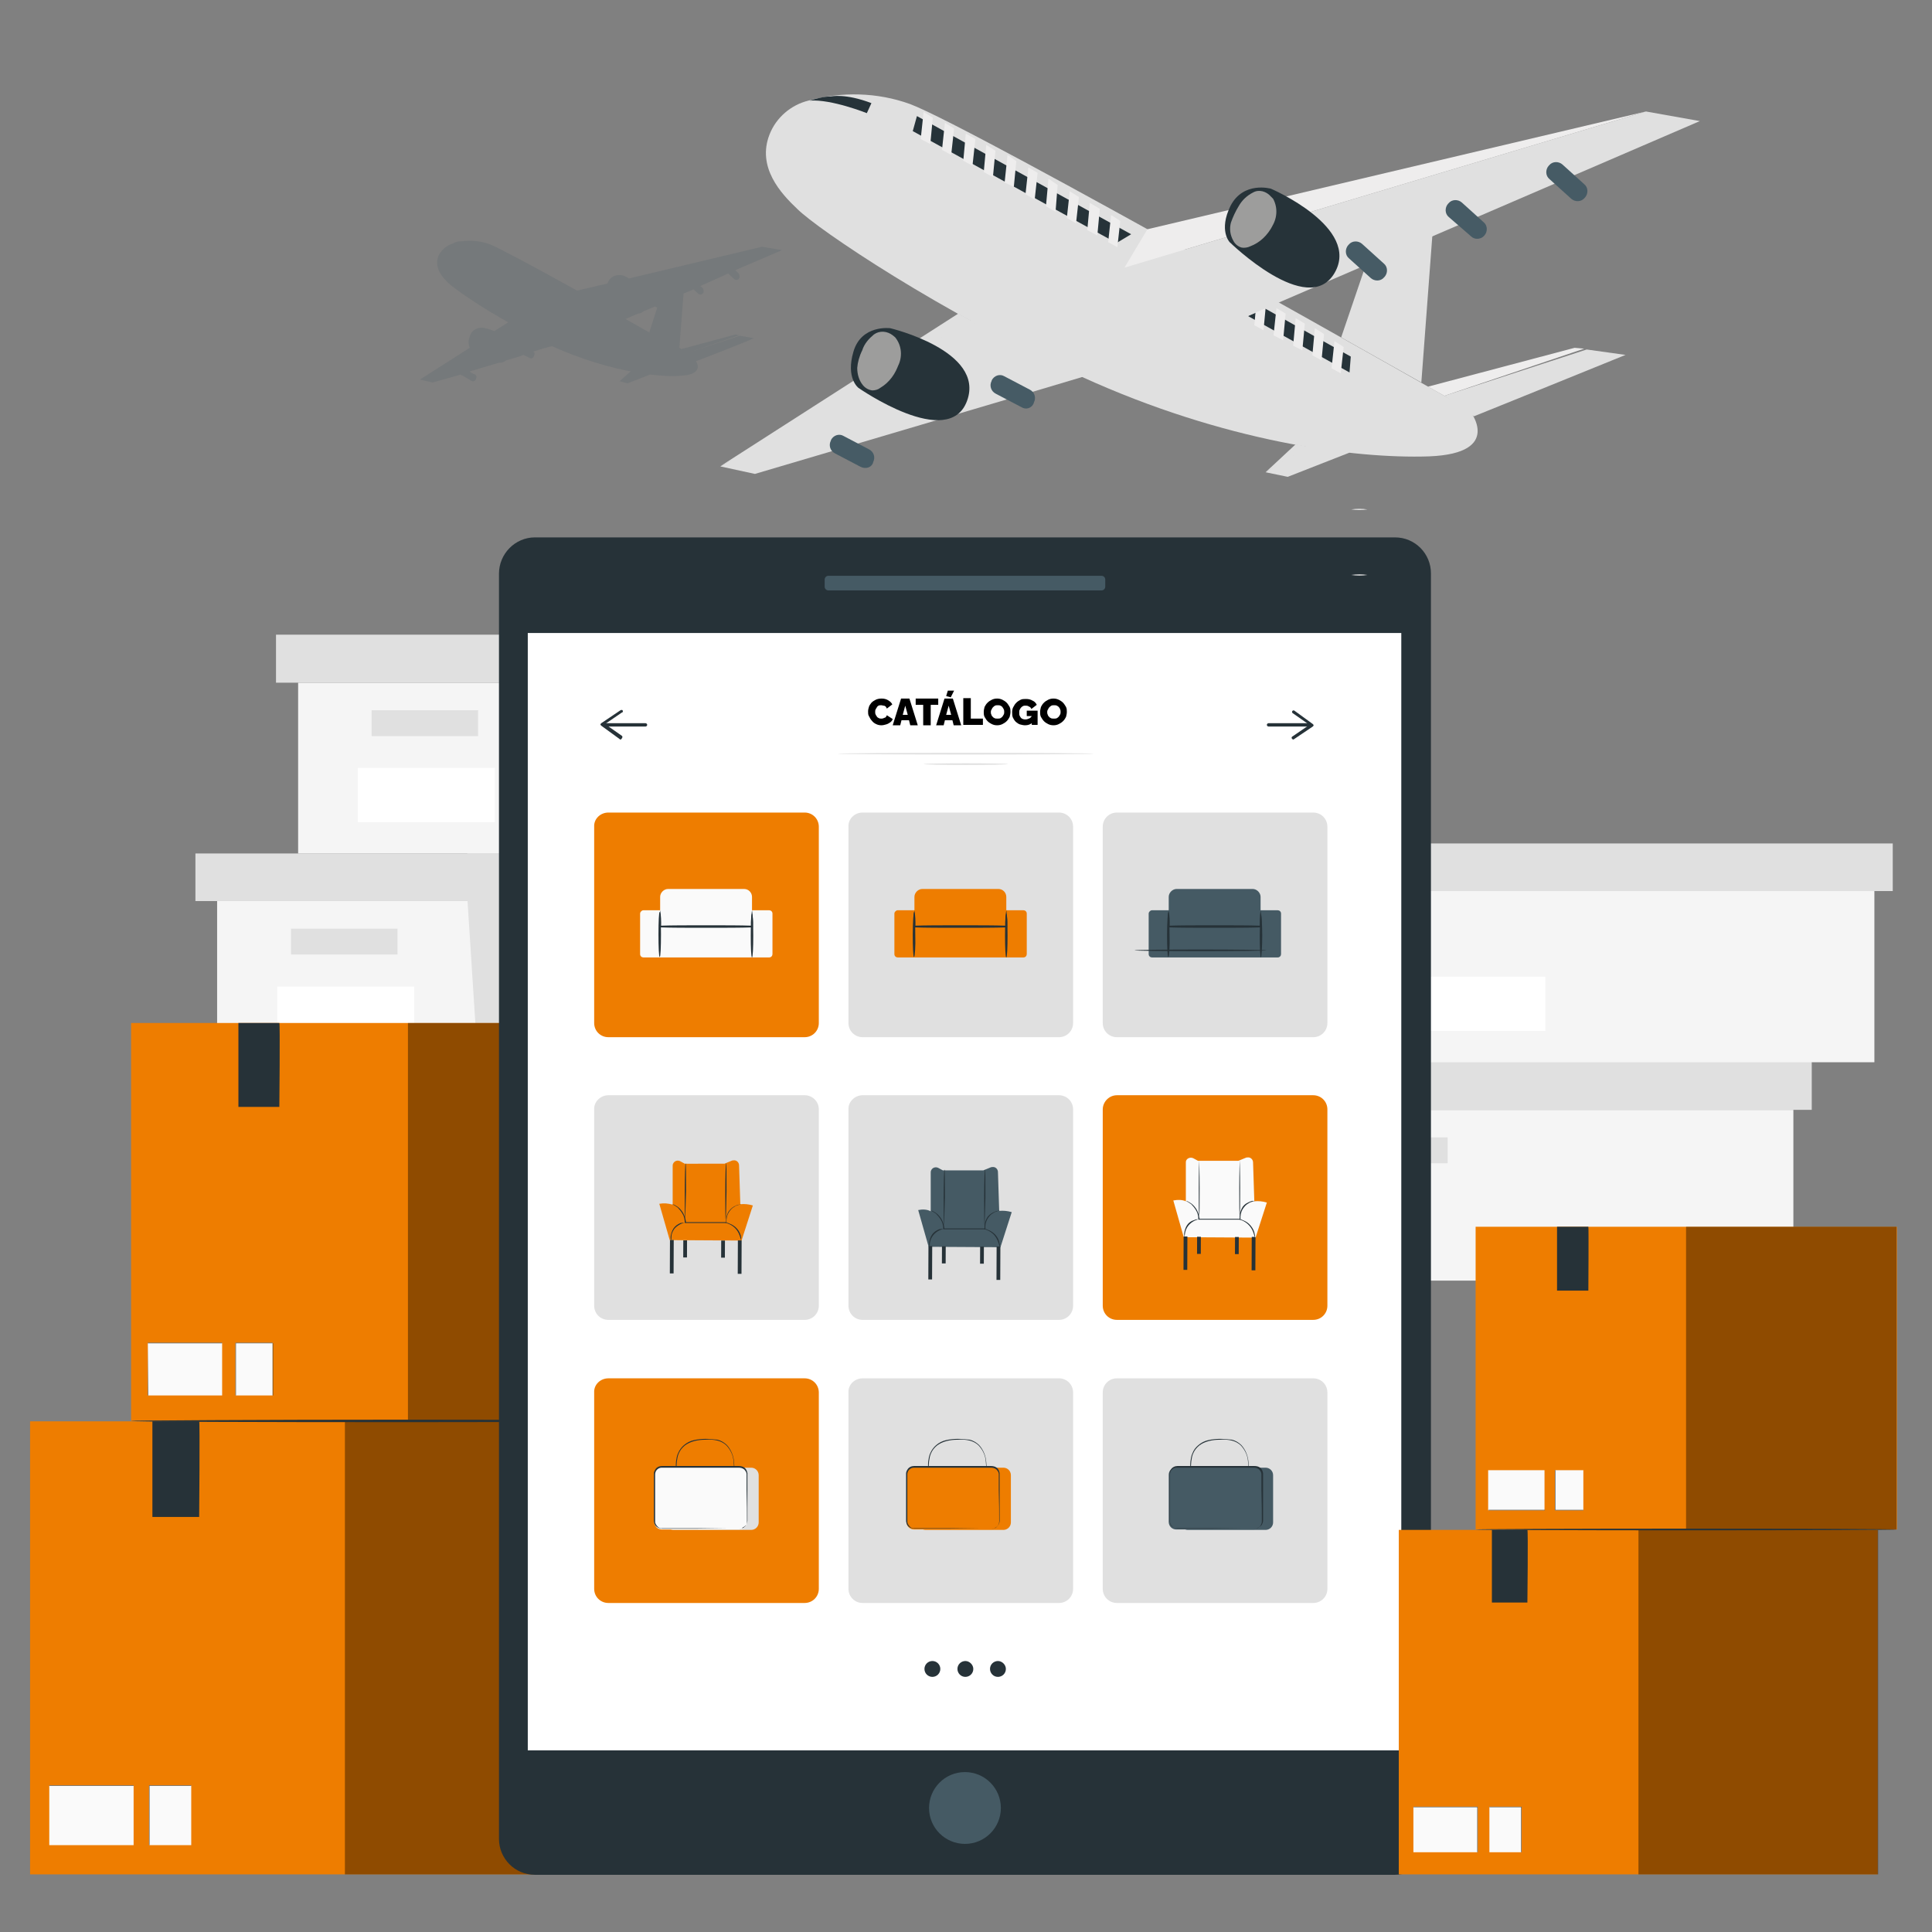 <?xml version="1.0" encoding="utf-8"?>
<!-- Generator: Adobe Illustrator 27.7.0, SVG Export Plug-In . SVG Version: 6.00 Build 0)  -->
<svg version="1.1" id="Capa_1" xmlns="http://www.w3.org/2000/svg" xmlns:xlink="http://www.w3.org/1999/xlink" x="0px" y="0px"
	 viewBox="0 0 462.7 462.7" style="enable-background:new 0 0 462.7 462.7;" xml:space="preserve">
<rect x="0" y="0" width="462.7" height="462.7" fill="#808080" stroke="none"/>
<style type="text/css">
	.st0{fill:#F5F5F5;}
	.st1{fill:#E0E0E0;}
	.st2{fill:#FFFFFF;}
	.st3{fill:#465B65;}
	.st4{fill:#263339;}
	.st5{fill:#9D9D9C;}
	.st6{fill:#EEEDED;}
	.st7{opacity:0.19;fill:#455A64;}
	.st8{fill:#EE7D00;}
	.st9{fill:#263238;}
	.st10{opacity:0.4;}
	.st11{fill:#FAFAFA;}
	.st12{fill:#455A64;}
</style>
<polygon class="st0" points="52,215.8 52,256.8 111.9,256.8 178,256.8 178,215.8 "/>
<polygon class="st1" points="46.8,204.4 46.8,215.8 182.4,215.8 182.4,204.4 111.9,204.4 "/>
<polygon class="st1" points="114.6,256.8 178,256.8 178,215.8 182.4,215.8 182.4,204.4 111.9,204.4 111.9,214.7 "/>
<rect x="69.7" y="222.4" class="st1" width="25.5" height="6.2"/>
<rect x="66.4" y="236.3" class="st2" width="32.8" height="13"/>
<polygon class="st0" points="71.4,163.5 71.4,204.4 131.3,204.4 197.3,204.4 197.3,163.5 "/>
<polygon class="st1" points="66.1,152 66.1,163.5 201.8,163.5 201.8,152 131.3,152 "/>
<polygon class="st1" points="133.9,204.4 197.3,204.4 197.3,163.5 201.8,163.5 201.8,152 131.3,152 131.3,162.4 "/>
<rect x="89" y="170.1" class="st1" width="25.5" height="6.2"/>
<rect x="85.7" y="183.9" class="st2" width="32.8" height="13"/>
<polygon class="st0" points="303.6,265.8 303.6,306.7 363.5,306.7 429.5,306.7 429.5,265.8 "/>
<polygon class="st1" points="298.3,254.3 298.3,265.8 433.9,265.8 433.9,254.3 363.5,254.3 "/>
<rect x="321.2" y="272.4" class="st1" width="25.5" height="6.2"/>
<polygon class="st0" points="323,213.4 323,254.4 382.8,254.4 448.9,254.4 448.9,213.4 "/>
<polygon class="st1" points="317.7,202 317.7,213.4 453.3,213.4 453.3,202 382.8,202 "/>
<rect x="337.3" y="233.9" class="st2" width="32.8" height="13"/>
<g>
	<g>
		<polygon class="st1" points="340.4,91.6 343.4,51.6 329.2,57.3 321.2,80.8 		"/>
		<polygon class="st1" points="323.2,108.4 308.4,114.2 303.1,113.1 313.1,106.6 322.4,105.6 		"/>
		<polygon class="st1" points="229.5,75.1 172.6,111.6 235.8,78.6 		"/>
		<path class="st1" d="M261.5,89.6c-0.8,0.3-80.7,23.9-80.7,23.9l-8.3-1.8l62.4-36.3L261.5,89.6z"/>
		<path class="st3" d="M244.6,97.5l-6.1-3.2c-1.2-0.6-1.6-2-1-3.1v-0.1c0.6-1.2,2-1.6,3-1l6.1,3.2c1.2,0.6,1.6,2,1,3.1v0.1
			C247.1,97.8,245.7,98.2,244.6,97.5z"/>
		<path class="st3" d="M206.1,111.8l-6.1-3.2c-1.2-0.6-1.6-2-1-3.1v-0.1c0.6-1.2,2-1.6,3-1l6.1,3.2c1.2,0.6,1.6,2,1,3.1v0.1
			C208.7,112,207.3,112.4,206.1,111.8z"/>
		<path class="st4" d="M213.2,78.6c0,0,22.8,5.4,18.4,17.4s-26-3.1-26-3.1s-3.1-2.3-1.2-8.7C206.3,77.7,213.2,78.6,213.2,78.6z"/>
		<path class="st5" d="M206.5,83.9c0.5-1.6,1.6-2.8,2.8-3.8c1.4-1,3.2-0.8,4.5,0.2l0.6,0.5c1.6,2,1.8,4.7,0.6,7
			c0.1-0.2,0.2-0.5,0.3-0.8c-0.8,2.5-2.3,4.6-4.5,5.9c-0.5,0.4-1.2,0.6-1.9,0.6c-0.8-0.1-1.6-0.5-2.2-1.2c-1-1.2-1.4-2.7-1.4-4.2
			C205.4,86.8,205.8,85.3,206.5,83.9z"/>
		<path class="st1" d="M351.9,98.2c0,0,8.5,10.4-9.7,11.1c-18.1,0.6-49.2-3.6-83-19S195.9,55,190.9,50c-3.8-3.6-9.7-9.9-6.6-17.8
			c1.6-4.1,5.2-7.1,9.3-8.1c8-2.2,16.5-2,24.3,0.8C233.2,30.6,351.9,98.2,351.9,98.2z"/>
		<polygon class="st4" points="323.5,85.4 323.2,89.2 298.9,75.7 303,73.9 		"/>
		<polygon class="st6" points="321.8,83.1 321.1,89.4 318.9,88.2 319.6,81.7 		"/>
		<polygon class="st6" points="317.1,80 316.5,86.3 314.3,85.1 314.9,78.6 		"/>
		<polygon class="st6" points="312.5,77.5 311.9,83.9 309.7,82.8 310.3,76.2 		"/>
		<polygon class="st6" points="303.2,72.8 302.6,79.1 300.4,77.9 301,71.4 		"/>
		<polygon class="st1" points="407.1,29 292.7,78.3 269.3,64.1 394.2,26.7 		"/>
		<polyline class="st6" points="274.8,54.9 394.2,26.7 269.3,64.1 		"/>
		<path class="st3" d="M352.3,56.6L347,52c-1-0.8-1-2.3-0.2-3.2l0.1-0.1c0.8-1,2.3-1,3.2-0.2l5.2,4.7c1,0.8,1,2.3,0.2,3.2l-0.1,0.1
			C354.7,57.3,353.2,57.5,352.3,56.6z"/>
		<path class="st1" d="M389.3,85c-0.4,0.2-36.3,14.7-36.3,14.7l-7.1-4.9L380,83.7L389.3,85z"/>
		<polygon class="st6" points="379.4,83.5 377.1,83.3 342,92.6 345.9,94.8 		"/>
		<polygon class="st4" points="270.9,56.1 267.4,58.2 218.6,31.4 219.6,27.8 		"/>
		<polygon class="st6" points="268.3,52.9 267.6,59.2 265.4,58 266.1,51.5 		"/>
		<polygon class="st6" points="263.4,50 262.8,56.4 260.4,55.1 261,48.6 		"/>
		<polygon class="st6" points="258.4,47.2 257.7,53.5 255.5,52.2 256.2,45.8 		"/>
		<polygon class="st6" points="253.3,44.3 252.8,50.7 250.5,49.4 251.1,42.8 		"/>
		<polygon class="st6" points="248.5,41.4 247.8,47.8 245.6,46.5 246.3,40.1 		"/>
		<polygon class="st6" points="243.4,38.6 242.8,44.8 240.6,43.7 241.3,37.1 		"/>
		<polygon class="st6" points="238.4,36.1 237.8,42.4 235.6,41.2 236.2,34.7 		"/>
		<polygon class="st6" points="307.9,75.1 307.3,81.5 305,80.3 305.7,73.8 		"/>
		<polygon class="st6" points="233.6,33.3 232.9,39.7 230.7,38.5 231.3,32 		"/>
		<polygon class="st6" points="228.5,30.8 227.8,37.1 225.6,35.9 226.3,29.4 		"/>
		<polygon class="st6" points="223.4,28.2 222.8,34.5 220.5,33.3 221.2,26.8 		"/>
		<path class="st4" d="M207.6,27.1c0,0-8.5-3.4-13.7-3c1.6-0.5,3.4-1,5.1-1c0,0,3.4-0.8,9.7,1.6L207.6,27.1z"/>
		<polygon class="st1" points="303.1,113.1 310.3,106.4 313.4,107 		"/>
		<path class="st3" d="M328.3,66.6l-5.2-4.7c-1-0.8-1-2.3-0.2-3.2l0.1-0.1c0.8-1,2.3-1,3.2-0.2l5.2,4.7c1,0.8,1,2.3,0.2,3.2
			l-0.1,0.1C330.7,67.4,329.2,67.4,328.3,66.6z"/>
		<path class="st3" d="M376.3,47.6l-5.2-4.7c-1-0.8-1-2.3-0.2-3.2l0.1-0.1c0.8-1,2.3-1,3.2-0.2l5.2,4.7c1,0.8,1,2.3,0.2,3.2
			l-0.1,0.1C378.7,48.4,377.2,48.4,376.3,47.6z"/>
		<path class="st4" d="M304.4,45.2c0,0,21.6,9.3,15.2,20.2S294.5,58,294.5,58s-2.7-2.8,0.2-8.7C297.8,43.3,304.4,45.2,304.4,45.2z"
			/>
		<path class="st5" d="M296.7,49.3c0.8-1.4,2-2.5,3.4-3.2c1.4-0.8,3.2-0.3,4.3,1l0.5,0.5c1.2,2.2,1,4.9-0.5,7l0.4-0.6
			c-1.2,2.3-3,4.1-5.4,5c-0.6,0.3-1.4,0.4-2,0.3c-0.8-0.2-1.6-0.8-2-1.6c-0.8-1.4-1-2.9-0.6-4.4C295.3,51.9,295.9,50.6,296.7,49.3z"
			/>
	</g>
	<path class="st7" d="M180.5,81l-3.3-0.6l-12.5,4.1l12.3-4.2l-0.8-0.2l-13,3.5c-0.7-0.5-1.4-0.8-2.2-1.3l1.7,1l1-13l2.4-1l1.1,1
		c0.3,0.3,0.8,0.3,1.1,0l0,0c0.3-0.3,0.3-0.8,0-1.3l-0.6-0.5l6.7-3l1.4,1.3c0.3,0.3,0.8,0.3,1.1,0l0,0c0.3-0.3,0.3-0.8,0-1.3
		l-0.8-0.8l11.2-4.8l-4.8-0.8l-31.9,7.6c-0.7-0.5-1.3-0.7-1.3-0.7s-2.5-0.7-3.6,1.4c0,0.2-0.2,0.3-0.2,0.5l-7.3,1.7
		c-9.7-5.4-18.7-10.2-20.9-11.1c-2.2-0.8-4.6-1-6.8-0.7c-0.2,0-0.2,0-0.2,0l0,0c-0.7,0-1.3,0.2-1.8,0.5c-1.6,0.5-2.8,1.6-3.5,3
		c-1.1,3,1.1,5.2,2.4,6.5c1.4,1.3,7.4,5.6,15.4,10l0,0l-1.1-0.6l-3.3,2.1c-1.4-0.6-2.7-0.8-2.7-0.8s-2.5-0.3-3.2,2.1
		c-0.5,1.3-0.2,2.1,0,2.7l-11.9,7.6l3,0.7c0,0,2.8-0.8,6.8-1.9c0,0.2,0.2,0.2,0.3,0.2l2.2,1.3c0.5,0.3,1,0,1.1-0.5l0,0
		c0.3-0.5,0-1-0.5-1.1l-1.1-0.6c2.2-0.7,4.6-1.4,7-2.1c0.7,0,1.4-0.2,1.8-0.6c1.6-0.5,3-0.8,4.2-1.3l1.4,0.7c0.5,0.3,1,0,1.1-0.5
		l0,0c0.2-0.5,0.2-0.7-0.2-1c1.9-0.6,3.6-1.1,4.5-1.3l0,0c7.1,3.2,14,5.2,19.7,6.2l0,0l-0.8-0.2l-2.7,2.4l1.9,0.5l5.4-2.1l0,0
		c2.7,0.3,5.2,0.5,7.1,0.3c5.2-0.2,4.5-2.5,3.9-3.5l0,0C167.1,86.4,180.4,81.2,180.5,81z M149.8,76.4l3-1.3c0.6,0,1-0.3,1.4-0.6
		l2.7-1.1l0.5,0.3l-1.9,5.9l1.8,1C154.7,79.2,152.3,77.8,149.8,76.4z M163.3,84.1l1.1,0.7l0,0h0.2C164.2,84.5,163.7,84.2,163.3,84.1
		z"/>
</g>
<g id="freepik--Boxes--inject-2_00000031180139783661755110000012148495825174941347_">
	<rect x="31.4" y="245" class="st8" width="132.6" height="95.3"/>
	<path class="st9" d="M66.9,245c0.2,0,0,20.1,0,20.1h-9.8V245H66.9z"/>
	<g class="st10">
		<rect x="97.7" y="245" width="66.3" height="95.3"/>
	</g>
	<rect x="35.4" y="321.6" class="st11" width="17.8" height="12.6"/>
	<path class="st9" d="M53.2,334.2H35.4v-12.6h17.8L53.2,334.2z M35.5,334.2h17.7v-12.5H35.4L35.5,334.2z"/>
	<rect x="56.4" y="321.6" class="st11" width="8.9" height="12.6"/>
	<path class="st9" d="M65.3,334.2h-8.9v-12.6h8.9V334.2z M56.5,334.2h8.9v-12.5h-8.9V334.2z"/>
	<rect x="7.2" y="340.4" class="st8" width="150.9" height="108.5"/>
	<path class="st9" d="M47.7,340.4c0.2,0,0,22.9,0,22.9H36.5v-22.9H47.7z"/>
	<g class="st10">
		<rect x="82.6" y="340.4" width="75.4" height="108.5"/>
	</g>
	<rect x="11.8" y="427.6" class="st11" width="20.2" height="14.3"/>
	<path class="st9" d="M32,441.9H11.8v-14.3H32L32,441.9z M11.8,441.9H32v-14.2H11.8V441.9z"/>
	<rect x="35.7" y="427.6" class="st11" width="10.1" height="14.3"/>
	<path class="st9" d="M45.8,441.9H35.7v-14.3h10.1V441.9z M35.8,441.9h10v-14.2h-10L35.8,441.9z"/>
	<path class="st9" d="M164,340.3c0,0.1-29.7,0.3-66.3,0.3s-66.3-0.1-66.3-0.3c0-0.1,29.7-0.3,66.3-0.3S164,340.2,164,340.3z"/>
</g>
<g id="freepik--Device--inject-2">
	<path class="st9" d="M128.1,128.7h206c4.8,0,8.6,3.9,8.6,8.6v303.1c0,4.8-3.9,8.6-8.6,8.6h-206c-4.8,0-8.6-3.9-8.6-8.6V137.4
		C119.5,132.6,123.4,128.7,128.1,128.7z"/>
	<rect x="126.4" y="151.6" class="st2" width="209.2" height="267.6"/>
	<path class="st12" d="M239.7,433c0,4.7-3.8,8.6-8.6,8.6c-4.7,0-8.6-3.8-8.6-8.6c0-4.7,3.8-8.6,8.6-8.6
		C235.9,424.4,239.7,428.3,239.7,433C239.7,433,239.7,433,239.7,433z"/>
	<path class="st12" d="M198.4,137.9h65.4c0.5,0,0.9,0.4,0.9,0.9v1.7c0,0.5-0.4,0.9-0.9,0.9h-65.4c-0.5,0-0.9-0.4-0.9-0.9v-1.7
		C197.5,138.3,197.9,137.9,198.4,137.9z"/>
	<path class="st8" d="M145.7,194.6h47c1.9,0,3.4,1.5,3.4,3.4v47c0,1.9-1.5,3.4-3.4,3.4h-47c-1.9,0-3.4-1.5-3.4-3.4v-47
		C142.2,196.1,143.8,194.6,145.7,194.6z"/>
	<path class="st11" d="M160,212.9h18.2c1.1,0,1.9,0.9,1.9,1.9v7.9c0,1.1-0.9,1.9-1.9,1.9H160c-1.1,0-1.9-0.9-1.9-1.9v-7.9
		C158.1,213.8,159,212.9,160,212.9z"/>
	<path class="st11" d="M154.1,218h30.1c0.4,0,0.8,0.3,0.8,0.8v9.7c0,0.4-0.3,0.8-0.8,0.8h-30.1c-0.4,0-0.8-0.3-0.8-0.8v-9.7
		C153.3,218.4,153.7,218,154.1,218z"/>
	<path class="st9" d="M180.1,218c0.2,1.3,0.3,2.6,0.2,3.9v0.2h-0.2c-2.7,0.1-6.6,0.1-11,0.1s-8.3,0-11-0.1h-0.2v-0.2
		c0-1.3,0-2.6,0.2-3.9c0.2,1.3,0.3,2.6,0.2,3.9l-0.2-0.2c2.7-0.1,6.6-0.1,11-0.1s8.3,0,11,0.1l-0.2,0.2
		C179.8,220.6,179.9,219.3,180.1,218z"/>
	<path class="st9" d="M158,229.2c-0.2,0-0.3-2.4-0.3-5.4c0-3,0.1-5.4,0.3-5.4s0.3,2.4,0.3,5.4C158.3,226.7,158.2,229.2,158,229.2z"
		/>
	<path class="st9" d="M180.1,229.3c-0.2,0-0.3-2.4-0.3-5.2s0.1-5.2,0.3-5.2s0.3,2.4,0.3,5.2S180.3,229.3,180.1,229.3z"/>
	<path class="st1" d="M206.6,194.6h47c1.9,0,3.4,1.5,3.4,3.4v47c0,1.9-1.5,3.4-3.4,3.4h-47c-1.9,0-3.4-1.5-3.4-3.4v-47
		C203.1,196.1,204.7,194.6,206.6,194.6z"/>
	<path class="st8" d="M220.9,212.9h18.2c1.1,0,1.9,0.9,1.9,1.9v7.9c0,1.1-0.9,1.9-1.9,1.9h-18.2c-1.1,0-1.9-0.9-1.9-1.9v-7.9
		C219,213.8,219.9,212.9,220.9,212.9z"/>
	<path class="st8" d="M215,218h30.1c0.4,0,0.8,0.3,0.8,0.8v9.7c0,0.4-0.3,0.8-0.8,0.8H215c-0.4,0-0.8-0.3-0.8-0.8v-9.7
		C214.2,218.4,214.6,218,215,218z"/>
	<path class="st9" d="M241,218c0.2,1.3,0.3,2.6,0.2,3.9v0.2H241c-2.7,0.1-6.6,0.1-11,0.1s-8.3,0-11-0.1h-0.2v-0.2
		c0-1.3,0-2.6,0.2-3.9c0.2,1.3,0.3,2.6,0.2,3.9l-0.2-0.2c2.7-0.1,6.6-0.1,11-0.1s8.3,0,11,0.1l-0.2,0.2
		C240.7,220.6,240.8,219.3,241,218z"/>
	<path class="st9" d="M218.9,229.2c-0.2,0-0.3-2.4-0.3-5.4c0-3,0.2-5.4,0.3-5.4c0.2,0,0.3,2.4,0.3,5.4
		C219.3,226.7,219.1,229.2,218.9,229.2z"/>
	<path class="st9" d="M241,229.3c-0.2,0-0.3-2.4-0.3-5.2s0.1-5.2,0.3-5.2c0.2,0,0.3,2.4,0.3,5.2S241.2,229.3,241,229.3z"/>
	<path class="st1" d="M267.5,194.6h47c1.9,0,3.4,1.5,3.4,3.4v47c0,1.9-1.5,3.4-3.4,3.4h-47c-1.9,0-3.4-1.5-3.4-3.4v-47
		C264.1,196.1,265.6,194.6,267.5,194.6z"/>
	<path class="st12" d="M281.8,212.9H300c1,0,1.9,0.9,1.9,1.9v7.9c0,1.1-0.9,1.9-1.9,1.9h-18.2c-1.1,0-1.9-0.9-1.9-1.9v-7.9
		C279.9,213.8,280.8,212.9,281.8,212.9z"/>
	<path class="st12" d="M275.9,218H306c0.4,0,0.8,0.3,0.8,0.8v9.7c0,0.4-0.3,0.8-0.8,0.8h-30.1c-0.4,0-0.8-0.3-0.8-0.8v-9.7
		C275.1,218.4,275.5,218,275.9,218z"/>
	<path class="st9" d="M301.9,218c0.2,1.3,0.3,2.6,0.2,3.9v0.2h-0.2c-2.7,0.1-6.6,0.1-11,0.1s-8.3,0-11-0.1h-0.2v-0.2
		c0-1.3,0-2.6,0.2-3.9c0.2,1.3,0.3,2.6,0.2,3.9l-0.2-0.2c2.7-0.1,6.6-0.1,11-0.1c4.4,0,8.3,0,11,0.1l-0.2,0.2
		C301.7,220.6,301.7,219.3,301.9,218z"/>
	<path class="st9" d="M279.8,229.2c-0.2,0-0.3-2.4-0.3-5.4c0-3,0.2-5.4,0.3-5.4s0.3,2.4,0.3,5.4C280.2,226.7,280,229.2,279.8,229.2z
		"/>
	<path class="st9" d="M302,229.3c-0.2,0-0.3-2.4-0.3-5.2s0.2-5.2,0.3-5.2s0.3,2.4,0.3,5.2S302.1,229.3,302,229.3z"/>
	<path class="st1" d="M145.7,262.3h47c1.9,0,3.4,1.5,3.4,3.4v47c0,1.9-1.5,3.4-3.4,3.4h-47c-1.9,0-3.4-1.5-3.4-3.4v-47
		C142.2,263.9,143.8,262.3,145.7,262.3z"/>
	<path class="st8" d="M157.9,288.3l2.5,8.7l17.2,0.1l2.7-8.4c-1-0.3-2-0.4-3-0.3l-0.3-9.3c0-0.7-0.6-1.3-1.3-1.2
		c-0.2,0-0.3,0-0.5,0.1l-1.7,0.7H164l-1.1-0.6c-0.6-0.3-1.4-0.1-1.7,0.6c-0.1,0.2-0.1,0.4-0.1,0.6v9.2
		C160,288.2,159,288.1,157.9,288.3z"/>
	
		<rect x="156.9" y="300.6" transform="matrix(4.188778e-03 -1 1 4.188778e-03 -140.837 460.609)" class="st9" width="8" height="0.9"/>
	
		<rect x="162" y="298.7" transform="matrix(4.188778e-03 -1 1 4.188778e-03 -135.751 461.896)" class="st9" width="4.1" height="0.9"/>
	
		<rect x="171.1" y="298.7" transform="matrix(4.188778e-03 -1 1 4.188778e-03 -126.711 471.05)" class="st9" width="4.1" height="0.9"/>
	
		<rect x="173.2" y="300.6" transform="matrix(4.188778e-03 -1 1 4.188778e-03 -124.642 477.009)" class="st9" width="8" height="0.9"/>
	<path class="st9" d="M164.1,292c-0.1,0-0.1-3-0.1-6.7c0-3.7,0.1-6.7,0.2-6.7c0.1,0,0.1,3,0.1,6.7C164.2,289,164.1,292,164.1,292z"
		/>
	<path class="st9" d="M173.8,292c-0.1,0-0.1-3-0.1-6.7c0-3.7,0.1-6.7,0.2-6.7s0.1,3,0.1,6.7C173.9,289,173.9,292,173.8,292z"/>
	<path class="st9" d="M177.4,288.4c-0.1,0.1-0.3,0.1-0.4,0.1l-0.2,0.1l-0.3,0.1l-0.3,0.1l-0.3,0.2c-0.6,0.3-1,0.8-1.4,1.4
		c-0.4,0.7-0.6,1.6-0.5,2.4v0.1h-4.7l-5.2,0H164v-0.1c0-0.8-0.2-1.6-0.6-2.2c-0.3-0.5-0.7-1-1.1-1.4c-0.4-0.3-0.9-0.6-1.3-0.8
		c0.1,0,0.3,0.1,0.4,0.1c0.4,0.2,0.7,0.4,1,0.6c0.5,0.4,0.9,0.9,1.2,1.4c0.4,0.7,0.6,1.5,0.7,2.3l-0.1-0.1h5.2h4.6l-0.1,0.1
		c-0.1-0.9,0.1-1.7,0.5-2.5c0.4-0.6,0.9-1.1,1.5-1.4l0.4-0.2l0.3-0.1l0.3-0.1l0.2,0C177.1,288.4,177.3,288.4,177.4,288.4z"/>
	<path class="st9" d="M163.9,292.8c0,0-0.3,0.1-0.8,0.3c-0.6,0.3-1.2,0.7-1.6,1.2c-0.4,0.6-0.7,1.2-0.7,1.9c0,0.3,0,0.6-0.1,0.9
		c-0.1-0.3-0.1-0.6-0.1-0.9c0.1-0.7,0.3-1.4,0.7-2c0.4-0.6,1-1,1.7-1.3C163.3,292.9,163.6,292.8,163.9,292.8z"/>
	<path class="st9" d="M177.5,297.3c0,0,0-0.4-0.2-0.9c-0.2-0.7-0.5-1.4-1-2c-0.5-0.6-1.1-1-1.8-1.3c-0.5-0.2-0.9-0.3-0.9-0.3
		c0.3,0,0.7,0,1,0.2c1.5,0.5,2.7,1.8,2.9,3.4C177.5,296.6,177.5,297,177.5,297.3z"/>
	<path class="st1" d="M206.6,262.3h47c1.9,0,3.4,1.5,3.4,3.4v47c0,1.9-1.5,3.4-3.4,3.4h-47c-1.9,0-3.4-1.5-3.4-3.4v-47
		C203.1,263.9,204.7,262.3,206.6,262.3z"/>
	<path class="st8" d="M267.5,262.3h47c1.9,0,3.4,1.5,3.4,3.4v47c0,1.9-1.5,3.4-3.4,3.4h-47c-1.9,0-3.4-1.5-3.4-3.4v-47
		C264.1,263.9,265.6,262.3,267.5,262.3z"/>
	<path class="st8" d="M145.7,330.1h47c1.9,0,3.4,1.5,3.4,3.4v47c0,1.9-1.5,3.4-3.4,3.4h-47c-1.9,0-3.4-1.5-3.4-3.4v-47
		C142.2,331.6,143.8,330.1,145.7,330.1z"/>
	<path class="st1" d="M206.6,330.1h47c1.9,0,3.4,1.5,3.4,3.4v47c0,1.9-1.5,3.4-3.4,3.4h-47c-1.9,0-3.4-1.5-3.4-3.4v-47
		C203.1,331.6,204.7,330.1,206.6,330.1z"/>
	<path class="st1" d="M267.5,330.1h47c1.9,0,3.4,1.5,3.4,3.4v47c0,1.9-1.5,3.4-3.4,3.4h-47c-1.9,0-3.4-1.5-3.4-3.4v-47
		C264.1,331.6,265.6,330.1,267.5,330.1z"/>
	<circle class="st9" cx="223.3" cy="399.7" r="1.9"/>
	<path class="st9" d="M233.1,399.7c0,1.1-0.9,1.9-1.9,1.9c-1.1,0-1.9-0.9-1.9-1.9c0-1.1,0.9-1.9,1.9-1.9
		C232.2,397.8,233.1,398.7,233.1,399.7C233.1,399.7,233.1,399.7,233.1,399.7z"/>
	<path class="st9" d="M240.9,399.7c0,1.1-0.9,1.9-1.9,1.9c-1.1,0-1.9-0.9-1.9-1.9c0-1.1,0.9-1.9,1.9-1.9c0,0,0,0,0,0
		C240,397.8,240.9,398.7,240.9,399.7z"/>
	<path class="st9" d="M154.6,174h-9.9c-0.2,0-0.4-0.2-0.4-0.4s0.2-0.4,0.4-0.4h9.9c0.2,0,0.4,0.2,0.4,0.4S154.8,174,154.6,174z"/>
	<path class="st9" d="M148.6,177.1c-0.1,0-0.2,0-0.2-0.1l-4.4-3.2c-0.1-0.1-0.2-0.2-0.2-0.3c0-0.1,0.1-0.2,0.2-0.3l4.6-3.1
		c0.2-0.1,0.4-0.1,0.5,0c0.1,0.2,0.1,0.4,0,0.5c0,0,0,0-0.1,0l-4.1,2.8l4,2.8c0.2,0.1,0.2,0.4,0.1,0.5
		C148.8,177.1,148.7,177.1,148.6,177.1L148.6,177.1z"/>
	<path class="st9" d="M313.7,174h-9.9c-0.2,0-0.4-0.2-0.4-0.4s0.2-0.4,0.4-0.4h9.9c0.2,0,0.4,0.2,0.4,0.4S313.9,174,313.7,174z"/>
	<path class="st9" d="M309.7,177.1c-0.1,0-0.2-0.1-0.3-0.2c-0.1-0.2-0.1-0.4,0.1-0.5l4.1-2.8l-4-2.8c-0.2-0.1-0.2-0.4-0.1-0.5
		c0.1-0.2,0.4-0.2,0.5-0.1c0,0,0,0,0,0l4.4,3.2c0.1,0.1,0.2,0.2,0.2,0.3c0,0.1-0.1,0.2-0.2,0.3l-4.6,3.1
		C309.9,177.1,309.8,177.1,309.7,177.1z"/>
	<path class="st1" d="M161.3,351.5l18.6,0c1,0,1.8,0.8,1.8,1.8l0,11.3c0,1-0.8,1.8-1.8,1.8l-18.6,0c-1,0-1.8-0.8-1.8-1.8l0-11.3
		C159.5,352.3,160.3,351.5,161.3,351.5z"/>
	<path class="st9" d="M175.7,354.2c0-0.1,0-0.2,0-0.3c0-0.2,0-0.5,0-0.8c0.1-1,0.1-2,0-3c-0.1-1.5-0.7-2.8-1.7-3.9
		c-0.6-0.6-1.4-1-2.2-1.2c-0.9-0.2-1.8-0.3-2.8-0.2c-1.9,0-3.7,0.4-5,1.4c-0.6,0.5-1.1,1.1-1.4,1.8c-0.3,0.6-0.4,1.3-0.5,2
		c-0.1,1-0.1,2,0,3c0,0.3,0.1,0.6,0.1,0.8c0,0.2,0,0.3,0,0.3c0-0.1-0.1-0.2-0.1-0.3c0-0.2-0.1-0.5-0.1-0.8c-0.1-1-0.2-2-0.1-3
		c0.1-0.7,0.2-1.4,0.5-2c0.3-0.7,0.8-1.4,1.4-1.9c0.7-0.6,1.5-1,2.4-1.2c0.9-0.2,1.9-0.3,2.8-0.3c0.9,0,1.9,0.1,2.8,0.2
		c0.9,0.2,1.7,0.7,2.3,1.3c1,1.1,1.6,2.6,1.7,4.1c0.1,1,0.1,2-0.1,3c0,0.4-0.1,0.6-0.1,0.8C175.7,354,175.7,354.1,175.7,354.2z"/>
	<path class="st11" d="M158.5,351.4l18.6,0c1,0,1.8,0.8,1.8,1.8l0,11.3c0,1-0.8,1.8-1.8,1.8l-18.6,0c-1,0-1.8-0.8-1.8-1.8l0-11.3
		C156.7,352.2,157.5,351.4,158.5,351.4z"/>
	<path class="st9" d="M177.1,366.2c0.2,0,0.5-0.1,0.7-0.2c0.3-0.1,0.5-0.3,0.7-0.5c0.2-0.3,0.4-0.7,0.4-1.1c0-1.8,0-4.4-0.1-7.6
		c0-0.8,0-1.6,0-2.5c0-0.4,0-0.9,0-1.3c0-0.4-0.3-0.8-0.6-1.1c-0.4-0.3-0.8-0.4-1.3-0.4h-1.5h-3.1h-13.8c-0.6,0-1.1,0.3-1.4,0.8
		c-0.1,0.2-0.2,0.5-0.2,0.8c0,0.3,0,0.6,0,0.9c0,1.2,0,2.4,0,3.5v6.7c0,0.3,0,0.5,0.1,0.7c0.1,0.2,0.2,0.4,0.4,0.6
		c0.3,0.4,0.8,0.6,1.3,0.5h8.2h7.6h2.1h0.5h0.2H177h-0.5h-2.1l-7.6,0.1h-5.2h-3c-0.6,0-1.1-0.2-1.5-0.6c-0.2-0.2-0.3-0.4-0.4-0.7
		c-0.1-0.3-0.1-0.5-0.1-0.8c0-2.1,0-4.4,0-6.7c0-1.2,0-2.3,0-3.5c0-0.3,0-0.6,0-0.9c0-0.3,0.1-0.6,0.3-0.9c0.3-0.6,1-0.9,1.6-0.9
		h13.8h4.6c0.5,0,1,0.1,1.4,0.4c0.4,0.3,0.6,0.8,0.7,1.3c0,0.5,0,0.9,0,1.3c0,0.9,0,1.7,0,2.5c0,3.2,0,5.8,0,7.6
		c0,0.4-0.2,0.8-0.4,1.1c-0.2,0.2-0.4,0.4-0.7,0.5C177.7,366.1,177.4,366.2,177.1,366.2z"/>
	<path class="st8" d="M221.7,351.5l18.6,0c1,0,1.8,0.8,1.8,1.8l0,11.3c0,1-0.8,1.8-1.8,1.8l-18.6,0c-1,0-1.8-0.8-1.8-1.8l0-11.3
		C219.9,352.3,220.7,351.5,221.7,351.5z"/>
	<path class="st9" d="M236.1,354.2c0-0.1,0-0.2,0-0.3c0-0.2,0-0.5,0-0.8c0.1-1,0.1-2,0-3c-0.1-1.5-0.7-2.8-1.7-3.9
		c-0.6-0.6-1.4-1-2.2-1.2c-0.9-0.2-1.8-0.3-2.8-0.2c-1.9,0-3.7,0.4-5,1.4c-0.6,0.5-1.1,1.1-1.4,1.8c-0.3,0.6-0.4,1.3-0.5,2
		c-0.1,1-0.1,2,0,3c0,0.3,0.1,0.6,0.1,0.8c0,0.2,0,0.3,0,0.3c0-0.1-0.1-0.2-0.1-0.3c0-0.2-0.1-0.5-0.1-0.8c-0.1-1-0.2-2-0.1-3
		c0.1-0.7,0.2-1.4,0.5-2c0.3-0.7,0.8-1.4,1.4-1.9c0.7-0.6,1.5-1,2.4-1.2c0.9-0.2,1.9-0.3,2.8-0.3c0.9,0,1.9,0.1,2.8,0.2
		c0.9,0.2,1.7,0.7,2.3,1.3c1,1.1,1.6,2.6,1.7,4.1c0.1,1,0.1,2-0.1,3c0,0.4-0.1,0.6-0.1,0.8C236.1,354,236.1,354.1,236.1,354.2z"/>
	<path class="st8" d="M218.9,351.4l18.6,0c1,0,1.8,0.8,1.8,1.8l0,11.3c0,1-0.8,1.8-1.8,1.8l-18.6,0c-1,0-1.8-0.8-1.8-1.8l0-11.3
		C217.1,352.2,217.9,351.4,218.9,351.4z"/>
	<path class="st9" d="M237.5,366.2c0.2,0,0.5-0.1,0.7-0.2c0.3-0.1,0.5-0.3,0.7-0.5c0.2-0.3,0.4-0.7,0.4-1.1c0-1.8,0-4.4-0.1-7.6
		c0-0.8,0-1.6,0-2.5c0-0.4,0-0.9,0-1.3c0-0.4-0.3-0.8-0.6-1.1c-0.4-0.3-0.8-0.4-1.3-0.4h-1.5h-3.1h-13.8c-0.6,0-1.1,0.3-1.4,0.8
		c-0.1,0.2-0.2,0.5-0.2,0.8c0,0.3,0,0.6,0,0.9c0,1.2,0,2.4,0,3.5v6.7c0,0.3,0,0.5,0.1,0.7c0.1,0.2,0.2,0.4,0.4,0.6
		c0.3,0.4,0.8,0.6,1.3,0.5h8.2h7.6h2.1h0.5h0.2h-0.2h-0.5h-2.1l-7.6,0.1h-5.2H219c-0.6,0-1.1-0.2-1.5-0.6c-0.2-0.2-0.3-0.4-0.4-0.7
		c-0.1-0.3-0.1-0.5-0.1-0.8c0-2.1,0-4.4,0-6.7c0-1.2,0-2.3,0-3.5c0-0.3,0-0.6,0-0.9c0-0.3,0.1-0.6,0.3-0.9c0.3-0.6,1-0.9,1.6-0.9
		h13.8h4.6c0.5,0,1,0.1,1.4,0.4c0.4,0.3,0.6,0.8,0.7,1.3c0,0.5,0,0.9,0,1.3c0,0.9,0,1.7,0,2.5c0,3.2,0,5.8,0,7.6
		c0,0.7-0.4,1.4-1.1,1.7C238.1,366.1,237.8,366.2,237.5,366.2z"/>
	<path class="st12" d="M284.5,351.5l18.6,0c1,0,1.8,0.8,1.8,1.8l0,11.3c0,1-0.8,1.8-1.8,1.8l-18.6,0c-1,0-1.8-0.8-1.8-1.8l0-11.3
		C282.7,352.3,283.5,351.5,284.5,351.5z"/>
	<path class="st9" d="M298.9,354.2c0-0.1,0-0.2,0-0.3c0-0.2,0-0.5,0-0.8c0.1-1,0.1-2,0-3c-0.1-1.5-0.7-2.8-1.7-3.9
		c-0.6-0.6-1.4-1-2.2-1.2c-0.9-0.2-1.8-0.3-2.8-0.2c-1.9,0-3.7,0.4-5,1.4c-0.6,0.5-1.1,1.1-1.4,1.8c-0.3,0.6-0.4,1.3-0.5,2
		c-0.1,1-0.1,2,0,3c0,0.3,0.1,0.6,0.1,0.8c0,0.1,0,0.2,0,0.3c0-0.1-0.1-0.2-0.1-0.3c0-0.2-0.1-0.5-0.1-0.8c-0.1-1-0.2-2-0.1-3
		c0.1-0.7,0.2-1.4,0.5-2c0.3-0.8,0.8-1.4,1.4-1.9c0.7-0.6,1.5-1,2.4-1.2c0.9-0.2,1.9-0.3,2.8-0.3c0.9,0,1.9,0.1,2.8,0.2
		c0.9,0.2,1.7,0.7,2.3,1.3c1,1.1,1.6,2.6,1.7,4.1c0.1,1,0.1,2-0.1,3c0,0.4-0.1,0.6-0.1,0.8C299,354,298.9,354.1,298.9,354.2z"/>
	<path class="st12" d="M281.7,351.4l18.6,0c1,0,1.8,0.8,1.8,1.8l0,11.3c0,1-0.8,1.8-1.8,1.8l-18.6,0c-1,0-1.8-0.8-1.8-1.8l0-11.3
		C279.9,352.2,280.7,351.4,281.7,351.4z"/>
	<path class="st9" d="M300.4,366.2c0.2,0,0.5-0.1,0.7-0.2c0.3-0.1,0.5-0.3,0.7-0.5c0.2-0.3,0.4-0.7,0.4-1.1c0-1.8,0-4.4-0.1-7.6
		c0-0.8,0-1.6,0-2.5c0-0.4,0-0.9,0-1.3c0-0.4-0.3-0.8-0.6-1.1c-0.4-0.3-0.8-0.4-1.3-0.4h-1.5h-3.1h-13.8c-0.6,0-1.1,0.3-1.4,0.8
		c-0.1,0.2-0.2,0.5-0.2,0.8c0,0.3,0,0.6,0,0.9c0,1.2,0,2.4,0,3.5v6.7c0,0.3,0,0.5,0.1,0.7c0.1,0.2,0.2,0.4,0.4,0.6
		c0.3,0.4,0.8,0.6,1.3,0.5h8.2h7.6h2.1h0.5h0.2h-0.2h-0.5h-2.1l-7.6,0.1h-5.2h-2.9c-0.6,0-1.1-0.2-1.5-0.6c-0.2-0.2-0.3-0.4-0.4-0.7
		c-0.1-0.3-0.1-0.5-0.1-0.8c0-2.1,0-4.4,0-6.7c0-1.2,0-2.3,0-3.5c0-0.3,0-0.6,0-0.9c0-0.3,0.1-0.6,0.3-0.9c0.3-0.6,1-0.9,1.6-0.9
		h13.8h4.6c0.5,0,1,0.1,1.4,0.4c0.4,0.3,0.6,0.8,0.7,1.3c0,0.5,0,0.9,0,1.3c0,0.9,0,1.7,0,2.5c0,3.2,0,5.8,0,7.6
		c0,0.4-0.2,0.8-0.4,1.1c-0.2,0.2-0.4,0.4-0.7,0.5C300.9,366.1,300.6,366.2,300.4,366.2z"/>
	<path class="st12" d="M219.9,289.8l2.5,8.8l17.2,0.1l2.7-8.4c-1-0.3-2-0.4-3-0.3l-0.3-9.3c0-0.7-0.6-1.3-1.3-1.2
		c-0.2,0-0.3,0-0.5,0.1l-1.7,0.7l-9.7,0l-1.1-0.6c-0.6-0.3-1.4-0.1-1.7,0.6c-0.1,0.2-0.1,0.4-0.1,0.6v9.2
		C222,289.6,220.9,289.6,219.9,289.8z"/>
	
		<rect x="218.9" y="302" transform="matrix(4.188778e-03 -1 1 4.188778e-03 -80.592 524.052)" class="st9" width="8" height="0.9"/>
	
		<rect x="224" y="300.1" transform="matrix(4.188778e-03 -1 1 4.188778e-03 -75.461 525.324)" class="st9" width="4.1" height="0.9"/>
	
		<rect x="233.1" y="300.2" transform="matrix(4.188778e-03 -1 1 4.188778e-03 -66.458 534.486)" class="st9" width="4.1" height="0.9"/>
	
		<rect x="235.2" y="302.1" transform="matrix(4.188778e-03 -1 1 4.188778e-03 -64.434 540.459)" class="st9" width="8" height="0.9"/>
	<path class="st9" d="M226.1,293.5c-0.1,0-0.1-3-0.1-6.7c0-3.7,0.1-6.7,0.2-6.7c0.1,0,0.1,3,0.1,6.7
		C226.2,290.5,226.1,293.5,226.1,293.5z"/>
	<path class="st9" d="M235.8,293.5c-0.1,0-0.1-3-0.1-6.7c0-3.7,0.1-6.7,0.2-6.7s0.1,3,0.1,6.7C235.9,290.5,235.8,293.5,235.8,293.5z
		"/>
	<path class="st9" d="M239.4,289.9c-0.1,0.1-0.3,0.1-0.4,0.1l-0.2,0.1l-0.3,0.1l-0.3,0.1l-0.3,0.2c-0.6,0.3-1,0.8-1.4,1.4
		c-0.4,0.7-0.6,1.6-0.5,2.4v0.1h-4.7H226h-0.1v-0.1c0-0.8-0.2-1.6-0.6-2.2c-0.3-0.5-0.7-1-1.1-1.4c-0.4-0.3-0.9-0.6-1.3-0.8
		c0.1,0,0.3,0.1,0.4,0.1c0.4,0.2,0.7,0.4,1,0.6c0.5,0.4,0.9,0.9,1.2,1.4c0.4,0.7,0.6,1.5,0.7,2.3l-0.1-0.1h5.2h4.6l-0.1,0.1
		c-0.1-0.9,0.1-1.8,0.5-2.5c0.3-0.6,0.9-1.1,1.5-1.4l0.4-0.2l0.3-0.1l0.3-0.1l0.2,0C239.1,289.9,239.2,289.9,239.4,289.9z"/>
	<path class="st9" d="M225.9,294.3c0,0-0.3,0.1-0.8,0.3c-1.3,0.6-2.2,1.7-2.4,3.1c0,0.3,0,0.6-0.1,0.9c-0.1-0.3-0.1-0.6-0.1-0.9
		c0.1-0.7,0.3-1.4,0.7-2c0.4-0.6,1-1,1.7-1.3C225.3,294.3,225.6,294.3,225.9,294.3z"/>
	<path class="st9" d="M239.4,298.8c0,0,0-0.4-0.2-0.9c-0.2-0.7-0.5-1.4-1-2c-0.5-0.6-1.1-1-1.8-1.3c-0.5-0.2-0.9-0.3-0.9-0.3
		c0.3,0,0.7,0,1,0.2c1.5,0.5,2.7,1.8,2.9,3.4C239.5,298.1,239.5,298.4,239.4,298.8z"/>
	<path class="st11" d="M281,287.5l2.5,8.8l17.2,0.1l2.7-8.4c-1-0.3-2-0.4-3-0.3l-0.3-9.3c0-0.7-0.6-1.3-1.3-1.2
		c-0.2,0-0.3,0-0.5,0.1l-1.7,0.7l-9.7,0l-1.1-0.6c-0.6-0.3-1.4-0.1-1.7,0.5c-0.1,0.2-0.1,0.4-0.1,0.6v9.2
		C283.1,287.3,282.1,287.3,281,287.5z"/>
	
		<rect x="280" y="299.7" transform="matrix(4.188778e-03 -1 1 4.188778e-03 -17.434 582.866)" class="st9" width="8" height="0.9"/>
	
		<rect x="285.1" y="297.8" transform="matrix(4.188778e-03 -1 1 4.188778e-03 -12.311 584.146)" class="st9" width="4.1" height="0.9"/>
	
		<rect x="294.2" y="297.8" transform="matrix(4.188778e-03 -1 1 4.188778e-03 -3.27 593.301)" class="st9" width="4.1" height="0.9"/>
	
		<rect x="296.3" y="299.8" transform="matrix(4.188778e-03 -1 1 4.188778e-03 -1.291 599.274)" class="st9" width="8" height="0.9"/>
	<path class="st9" d="M287.2,291.2c-0.1,0-0.1-3-0.1-6.7s0.1-6.6,0.1-6.6s0.1,3,0.1,6.7C287.3,288.2,287.3,291.2,287.2,291.2z"/>
	<path class="st9" d="M296.9,291.2c-0.1,0-0.1-3-0.1-6.7c0-3.7,0.1-6.7,0.1-6.7s0.1,3,0.1,6.7C297,288.2,297,291.2,296.9,291.2z"/>
	<path class="st9" d="M300.5,287.6c-0.1,0.1-0.3,0.1-0.4,0.1l-0.2,0.1l-0.3,0.1l-0.3,0.1l-0.3,0.2c-0.6,0.3-1,0.8-1.4,1.4
		c-0.4,0.7-0.6,1.6-0.5,2.4v0.1h-4.7h-5.2H287V292c0-0.8-0.2-1.6-0.6-2.2c-0.3-0.5-0.7-1-1.1-1.4c-0.4-0.3-0.9-0.6-1.3-0.8
		c0.1,0,0.3,0.1,0.4,0.1c0.4,0.2,0.7,0.4,1,0.6c0.5,0.4,0.9,0.9,1.2,1.4c0.4,0.7,0.6,1.5,0.7,2.3l-0.1-0.1h5.2h4.6l-0.1,0.1
		c-0.1-0.9,0.1-1.8,0.5-2.6c0.3-0.6,0.8-1.1,1.5-1.4l0.4-0.2l0.3-0.1l0.3-0.1l0.3,0C300.2,287.6,300.4,287.6,300.5,287.6z"/>
	<path class="st9" d="M287,292c0,0-0.3,0.1-0.8,0.3c-1.3,0.6-2.2,1.7-2.4,3.1c-0.1,0.5-0.1,0.9-0.1,0.9c-0.1-0.3-0.1-0.6-0.1-0.9
		c0.1-0.7,0.3-1.4,0.7-2c0.4-0.6,1-1,1.7-1.2C286.4,292,286.7,292,287,292z"/>
	<path class="st9" d="M300.5,296.5c0,0,0-0.4-0.2-0.9c-0.4-1.5-1.4-2.7-2.8-3.3c-0.5-0.2-0.9-0.3-0.9-0.3c0.3,0,0.7,0,1,0.2
		c0.8,0.3,1.4,0.7,1.9,1.3c0.5,0.6,0.9,1.3,1,2.1C300.6,295.8,300.6,296.1,300.5,296.5z"/>
	<path class="st1" d="M262,180.5c0,0.1-13.7,0.2-30.7,0.2s-30.7-0.1-30.7-0.2c0-0.1,13.7-0.2,30.7-0.2S262,180.4,262,180.5z"/>
	<path class="st1" d="M241.4,183c0,0.1-4.5,0.2-10.1,0.2s-10.1-0.1-10.1-0.2c0-0.1,4.5-0.2,10.1-0.2S241.4,182.9,241.4,183z"/>
	<g>
		<path d="M207.9,170.4c0-0.4,0.1-0.8,0.2-1.1c0.1-0.4,0.4-0.7,0.6-1c0.3-0.3,0.6-0.5,1-0.7c0.4-0.2,0.9-0.3,1.4-0.3
			c0.6,0,1.1,0.1,1.6,0.4c0.5,0.3,0.8,0.6,1,1l-1.3,1c-0.1-0.2-0.2-0.4-0.3-0.5c-0.1-0.1-0.3-0.2-0.5-0.2c-0.2,0-0.3-0.1-0.5-0.1
			c-0.3,0-0.5,0-0.7,0.1c-0.2,0.1-0.3,0.2-0.4,0.4c-0.1,0.2-0.2,0.3-0.3,0.5c-0.1,0.2-0.1,0.4-0.1,0.6c0,0.2,0,0.4,0.1,0.6
			c0.1,0.2,0.2,0.4,0.3,0.5c0.1,0.2,0.3,0.3,0.5,0.4c0.2,0.1,0.4,0.1,0.6,0.1c0.2,0,0.3,0,0.5-0.1c0.2-0.1,0.3-0.1,0.5-0.2
			c0.1-0.1,0.2-0.3,0.3-0.5l1.4,0.9c-0.1,0.3-0.3,0.6-0.6,0.8c-0.3,0.2-0.6,0.4-1,0.5c-0.4,0.1-0.7,0.2-1.1,0.2
			c-0.5,0-0.9-0.1-1.3-0.3c-0.4-0.2-0.7-0.4-1-0.8c-0.3-0.3-0.5-0.7-0.7-1.1C207.9,171.2,207.9,170.8,207.9,170.4z"/>
		<path d="M215.8,167.3h2l2,6.4H218l-0.3-1.2h-1.8l-0.3,1.2h-1.8L215.8,167.3z M217.4,171.2l-0.6-2.2l-0.6,2.2H217.4z"/>
		<path d="M224.7,168.8h-1.8v4.9h-1.8v-4.9h-1.8v-1.5h5.4V168.8z"/>
		<path d="M226.2,167.3h2l2,6.4h-1.8l-0.3-1.2h-1.8l-0.3,1.2h-1.8L226.2,167.3z M227.8,171.2l-0.6-2.2l-0.6,2.2H227.8z M227.7,167
			l-1.1-0.3l0.4-1.3h1.5L227.7,167z"/>
		<path d="M230.7,173.6v-6.4h1.8v4.9h2.9v1.5H230.7z"/>
		<path d="M238.8,173.7c-0.5,0-0.9-0.1-1.3-0.3c-0.4-0.2-0.7-0.4-1-0.7c-0.3-0.3-0.5-0.7-0.7-1c-0.2-0.4-0.2-0.8-0.2-1.2
			c0-0.4,0.1-0.8,0.2-1.2c0.2-0.4,0.4-0.7,0.7-1c0.3-0.3,0.6-0.5,1-0.7c0.4-0.2,0.8-0.3,1.3-0.3c0.5,0,0.9,0.1,1.3,0.3
			c0.4,0.2,0.7,0.4,1,0.7c0.3,0.3,0.5,0.7,0.7,1c0.2,0.4,0.2,0.8,0.2,1.2c0,0.4-0.1,0.8-0.2,1.2c-0.2,0.4-0.4,0.7-0.7,1
			c-0.3,0.3-0.6,0.5-1,0.7C239.7,173.6,239.3,173.7,238.8,173.7z M237.3,170.5c0,0.2,0,0.4,0.1,0.6c0.1,0.2,0.1,0.4,0.3,0.5
			c0.1,0.2,0.3,0.3,0.5,0.4c0.2,0.1,0.4,0.1,0.7,0.1s0.5,0,0.7-0.1c0.2-0.1,0.3-0.2,0.5-0.4c0.1-0.2,0.2-0.3,0.3-0.5
			c0.1-0.2,0.1-0.4,0.1-0.6c0-0.2,0-0.4-0.1-0.6c-0.1-0.2-0.2-0.4-0.3-0.5c-0.1-0.2-0.3-0.3-0.5-0.4c-0.2-0.1-0.4-0.1-0.6-0.1
			c-0.3,0-0.5,0-0.7,0.1c-0.2,0.1-0.3,0.2-0.5,0.4s-0.2,0.3-0.3,0.5C237.4,170,237.3,170.2,237.3,170.5z"/>
		<path d="M245.5,173.7c-0.4,0-0.8-0.1-1.2-0.2c-0.4-0.1-0.7-0.4-1-0.6c-0.3-0.3-0.5-0.6-0.7-1c-0.2-0.4-0.2-0.9-0.2-1.4
			c0-0.4,0.1-0.9,0.3-1.2c0.2-0.4,0.4-0.7,0.7-1c0.3-0.3,0.6-0.5,1-0.7c0.4-0.2,0.8-0.2,1.3-0.2c0.6,0,1.1,0.1,1.6,0.4
			c0.5,0.2,0.8,0.6,1,1l-1.3,1c-0.1-0.3-0.3-0.5-0.6-0.6c-0.3-0.2-0.5-0.2-0.8-0.2c-0.2,0-0.4,0-0.6,0.1c-0.2,0.1-0.3,0.2-0.5,0.4
			c-0.1,0.1-0.2,0.3-0.3,0.5c-0.1,0.2-0.1,0.4-0.1,0.7c0,0.3,0,0.5,0.1,0.7c0.1,0.2,0.2,0.4,0.3,0.5c0.1,0.1,0.3,0.3,0.5,0.3
			c0.2,0.1,0.4,0.1,0.6,0.1c0.3,0,0.6-0.1,0.8-0.2c0.3-0.1,0.5-0.3,0.7-0.6v1.7C246.7,173.5,246.2,173.7,245.5,173.7z M247.1,171.5
			h-1.2v-1.3h2.6v3.4h-1.4V171.5z"/>
		<path d="M252.3,173.7c-0.5,0-0.9-0.1-1.3-0.3c-0.4-0.2-0.7-0.4-1-0.7c-0.3-0.3-0.5-0.7-0.7-1c-0.2-0.4-0.2-0.8-0.2-1.2
			c0-0.4,0.1-0.8,0.2-1.2c0.2-0.4,0.4-0.7,0.7-1c0.3-0.3,0.6-0.5,1-0.7c0.4-0.2,0.8-0.3,1.3-0.3c0.5,0,0.9,0.1,1.3,0.3
			c0.4,0.2,0.7,0.4,1,0.7c0.3,0.3,0.5,0.7,0.7,1c0.2,0.4,0.2,0.8,0.2,1.2c0,0.4-0.1,0.8-0.2,1.2c-0.2,0.4-0.4,0.7-0.7,1
			c-0.3,0.3-0.6,0.5-1,0.7C253.2,173.6,252.8,173.7,252.3,173.7z M250.8,170.5c0,0.2,0,0.4,0.1,0.6c0.1,0.2,0.1,0.4,0.3,0.5
			c0.1,0.2,0.3,0.3,0.5,0.4c0.2,0.1,0.4,0.1,0.7,0.1c0.3,0,0.5,0,0.7-0.1c0.2-0.1,0.3-0.2,0.5-0.4c0.1-0.2,0.2-0.3,0.3-0.5
			c0.1-0.2,0.1-0.4,0.1-0.6c0-0.2,0-0.4-0.1-0.6c-0.1-0.2-0.1-0.4-0.3-0.5c-0.1-0.2-0.3-0.3-0.5-0.4c-0.2-0.1-0.4-0.1-0.6-0.1
			c-0.3,0-0.5,0-0.7,0.1c-0.2,0.1-0.3,0.2-0.5,0.4s-0.2,0.3-0.3,0.5C250.9,170,250.8,170.2,250.8,170.5z"/>
	</g>
</g>
<g id="freepik--Boxes--inject-2">
	<rect x="353.4" y="293.8" class="st8" width="100.9" height="72.5"/>
	<path class="st9" d="M380.4,293.8c0.1,0,0,15.3,0,15.3h-7.5v-15.3H380.4z"/>
	<g class="st10">
		<rect x="403.8" y="293.8" width="50.4" height="72.5"/>
	</g>
	<rect x="356.4" y="352.1" class="st11" width="13.5" height="9.6"/>
	<path class="st9" d="M370,361.7h-13.5v-9.6H370L370,361.7z M356.5,361.6H370v-9.5h-13.5L356.5,361.6z"/>
	<rect x="372.4" y="352.1" class="st11" width="6.8" height="9.6"/>
	<path class="st9" d="M379.2,361.7h-6.8v-9.6h6.8V361.7z M372.5,361.6h6.7v-9.5h-6.7V361.6z"/>
	<rect x="335" y="366.4" class="st8" width="114.7" height="82.5"/>
	<path class="st9" d="M365.8,366.4c0.2,0,0,17.4,0,17.4h-8.5v-17.4H365.8z"/>
	<g class="st10">
		<rect x="392.4" y="366.4" width="57.4" height="82.5"/>
	</g>
	<rect x="338.5" y="432.7" class="st11" width="15.4" height="10.9"/>
	<path class="st9" d="M353.9,443.6h-15.4v-10.9h15.4L353.9,443.6z M338.5,443.6h15.3v-10.8h-15.3V443.6z"/>
	<rect x="356.7" y="432.7" class="st11" width="7.7" height="10.9"/>
	<path class="st9" d="M364.4,443.6h-7.7v-10.9h7.7V443.6z M356.7,443.6h7.6v-10.8h-7.6L356.7,443.6z"/>
	<path class="st9" d="M454.2,366.3c0,0.1-22.6,0.2-50.4,0.2s-50.4-0.1-50.4-0.2c0-0.1,22.6-0.2,50.4-0.2S454.2,366.2,454.2,366.3z"
		/>
</g>
<path class="st9" d="M303.3,227.6c0,0.1-7.1,0.2-15.8,0.2s-15.8-0.1-15.8-0.2c0-0.1,7.1-0.2,15.8-0.2S303.3,227.5,303.3,227.6z"/>
<path class="st1" d="M327.5,122c-1.3,0.2-2.6,0.2-3.9,0C324.9,121.8,326.2,121.8,327.5,122z"/>
<path class="st1" d="M327.5,137.7c-1.3,0.2-2.6,0.2-3.9,0C324.9,137.5,326.2,137.5,327.5,137.7z"/>
</svg>
